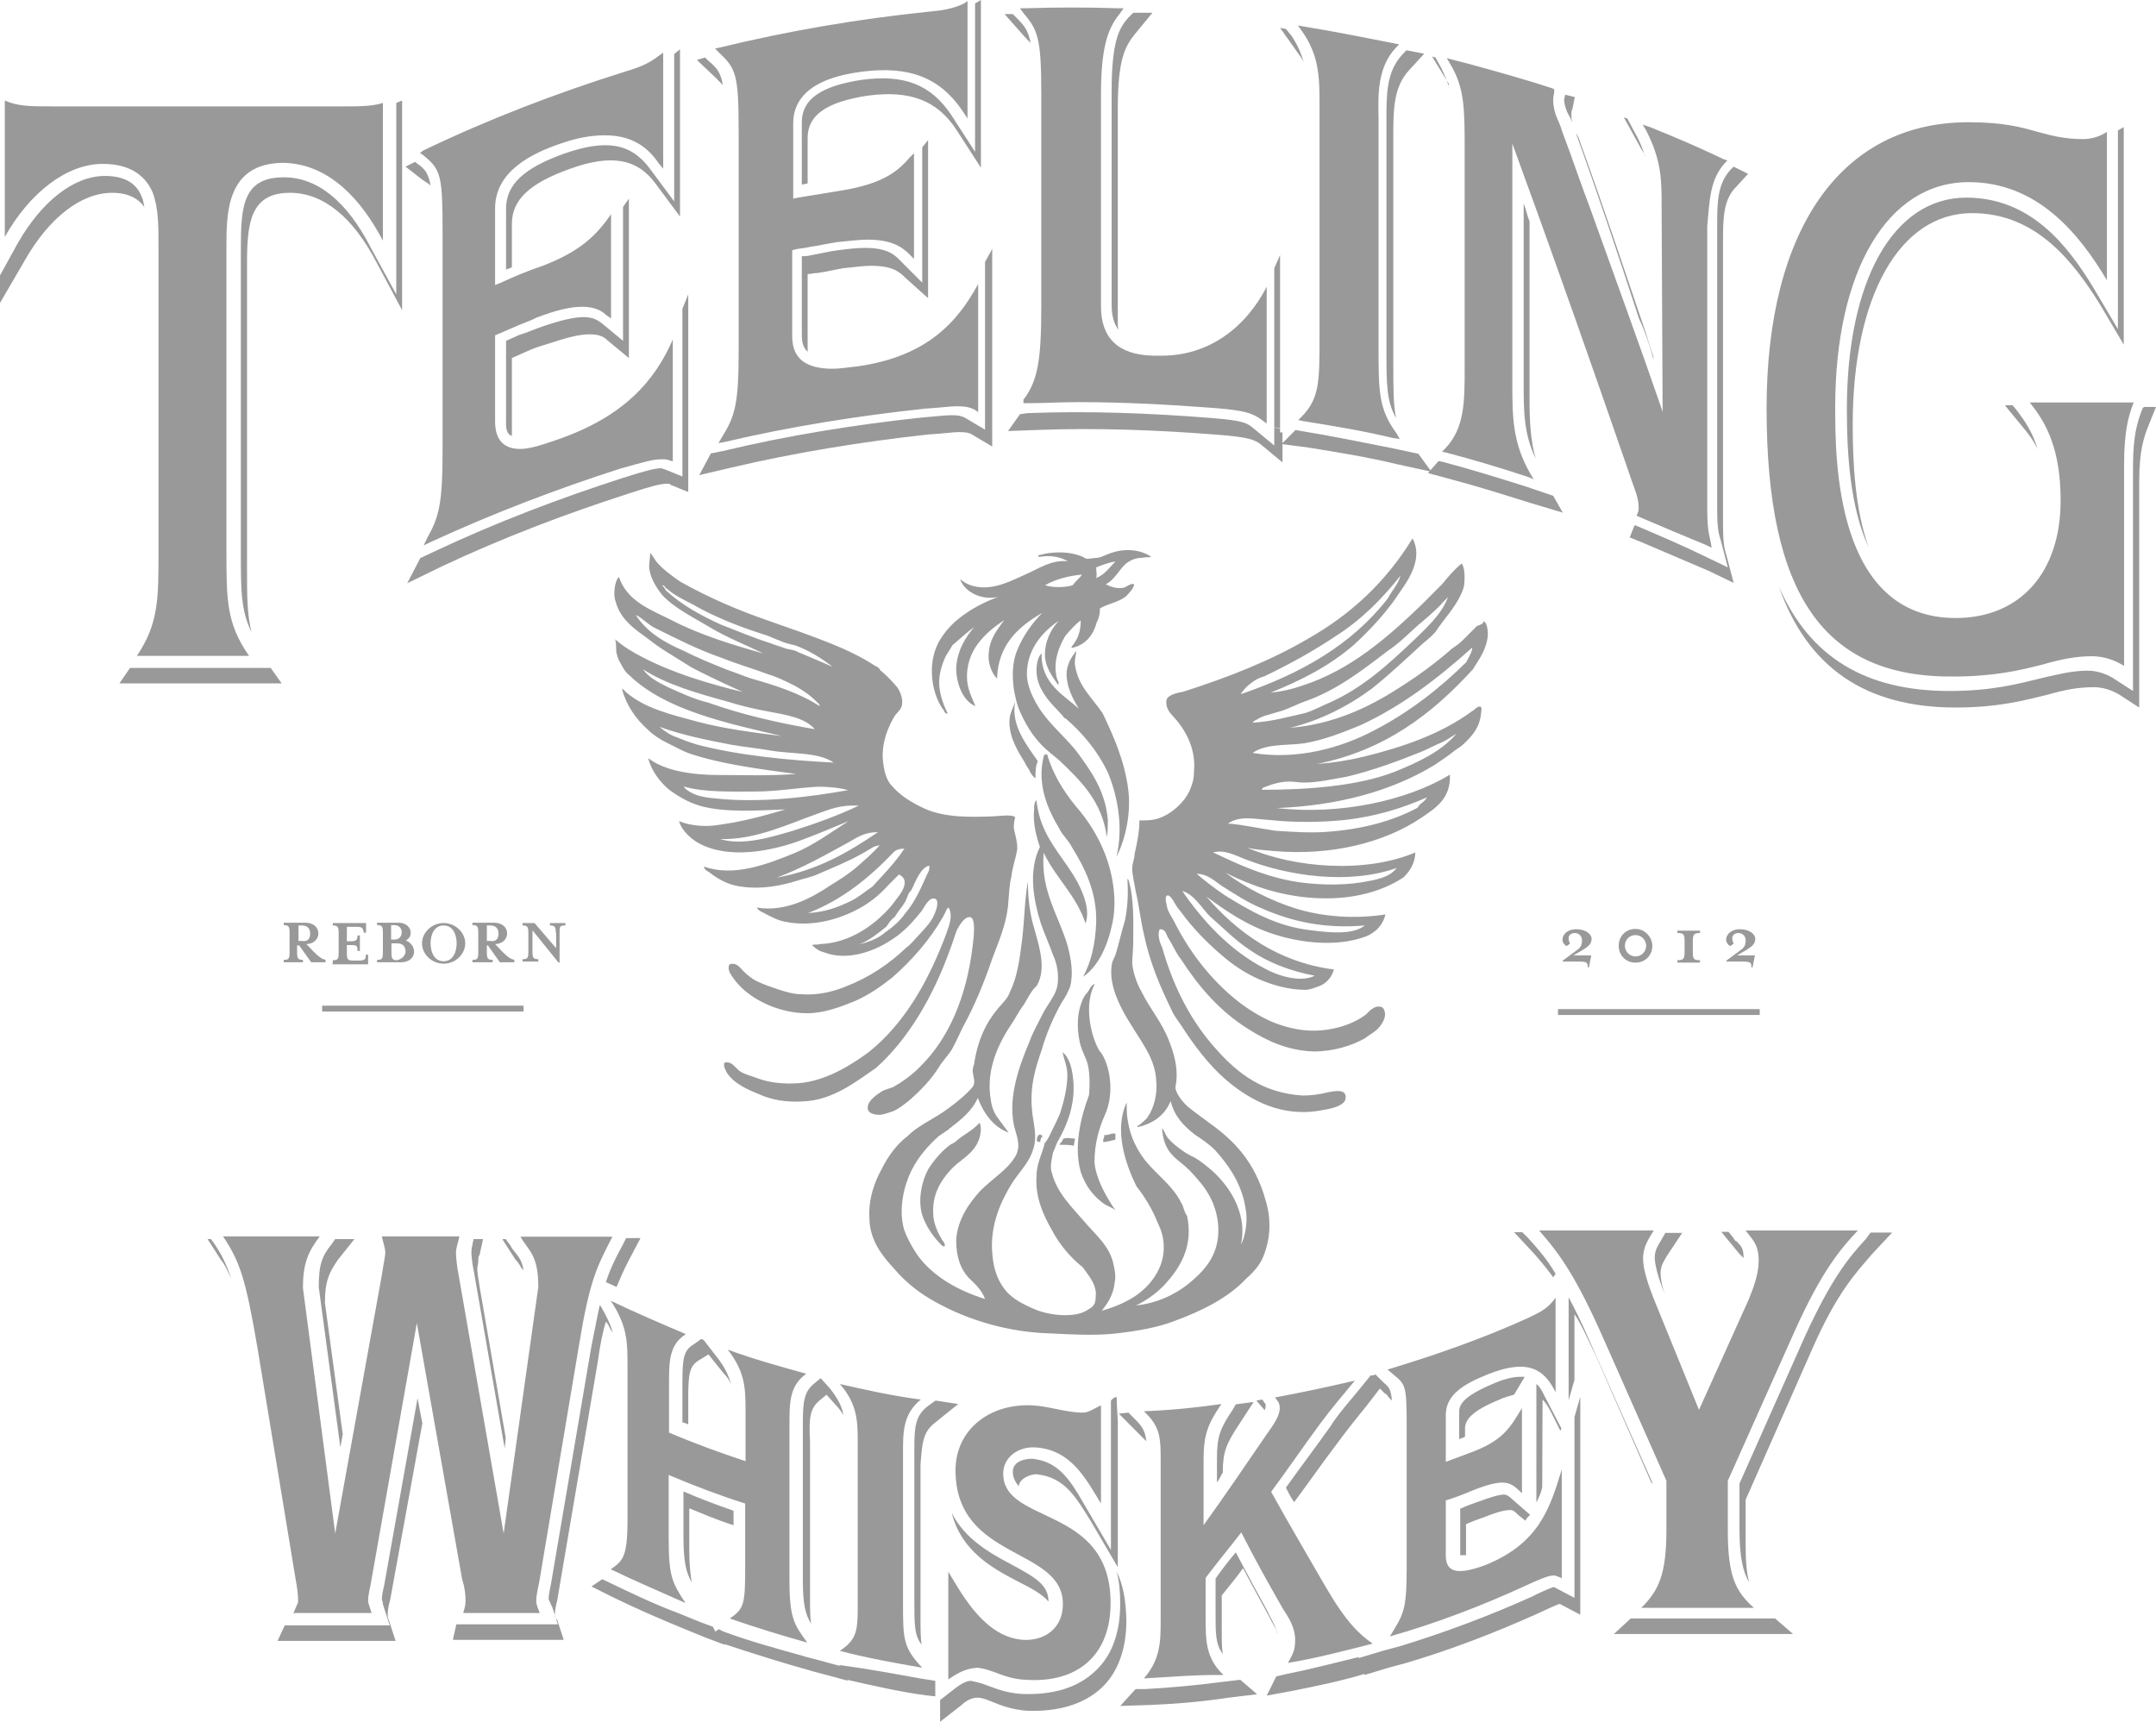 <?xml version="1.0" encoding="UTF-8"?>
<svg xmlns="http://www.w3.org/2000/svg" width="154" height="123" viewBox="0 0 154 123" fill="none">
  <g clip-path="url(#clip0_415_2795)">
    <path d="M105.992 44.394C106.237 44.468 106.335 45.255 106.237 45.673C106.065 46.608 105.551 47.223 105.208 47.813C102.316 50.986 98.909 53.617 94.057 54.577C95.16 54.503 96.263 54.331 97.39 54.06C100.208 53.371 102.928 52.437 105.134 50.813C105.306 50.74 105.477 50.469 105.722 50.469C105.894 50.543 105.796 50.813 105.796 50.887C105.722 51.92 105.208 52.511 104.595 53.101C104.423 53.273 104.178 53.445 103.909 53.617C103.492 53.962 102.977 54.306 102.463 54.65C99.4 56.52 95.552 57.553 91.214 57.725C95.65 58.241 100.502 57.208 103.566 55.339C103.639 57.061 102.536 57.725 101.532 58.413C98.885 60.209 95.062 61.144 91.043 60.799C90.356 60.725 89.768 60.725 89.082 60.553C92.415 62.004 97.513 62.422 101.09 60.898C101.09 61.66 100.674 62.275 100.233 62.693C98.517 63.8 96.312 64.316 93.763 64.144C91.288 63.972 89.254 63.209 87.538 62.349C88.911 63.382 90.7 64.316 92.562 64.906C94.523 65.497 96.728 65.669 98.958 65.325C98.787 66.087 98.199 66.702 97.414 66.948C95.454 67.637 92.979 67.366 91.116 66.776C89.156 66.186 87.538 65.054 86.166 64.046C88.371 66.604 91.288 68.743 95.282 69.26C95.111 69.85 94.694 70.293 94.18 70.465C93.934 70.539 93.591 70.711 93.248 70.711C92.047 70.711 90.871 70.367 89.915 69.948C88.96 69.53 88.053 68.915 87.367 68.325C86.264 67.391 85.235 66.358 84.303 65.079C84.132 64.906 84.058 64.734 83.887 64.488C83.813 64.316 83.544 63.898 83.372 63.972C83.127 64.046 83.372 64.734 83.372 64.833C83.446 65.177 83.715 65.521 83.887 65.866C85.088 68.251 86.778 70.317 88.739 71.769C89.94 72.629 91.214 73.318 92.905 73.564C94.621 73.81 96.483 73.318 97.586 72.457C97.757 72.285 98.174 71.769 98.689 71.941C98.86 72.014 98.934 72.285 98.934 72.457C98.934 72.875 98.591 73.318 98.419 73.49C98.174 73.736 97.831 73.908 97.488 74.179C96.557 74.695 95.282 75.114 93.812 75.114C91.949 75.04 90.479 74.351 89.131 73.49C87.097 72.211 85.627 70.49 84.352 68.522C84.009 68.104 83.764 67.489 83.421 66.972C83.25 66.628 83.25 66.382 82.833 66.382C82.661 66.8 82.833 67.317 83.004 67.661C83.862 70.662 85.137 73.047 86.926 75.015C88.469 76.737 90.258 78.09 93.052 78.262C93.64 78.262 94.253 78.188 94.915 78.016C95.331 77.942 96.189 77.77 96.116 78.434C96.116 78.95 95.184 79.196 94.498 79.295C91.606 79.885 89.303 78.606 87.587 77.155C86.313 76.048 85.284 74.671 84.352 73.22C84.107 72.875 83.838 72.531 83.666 72.113C82.906 70.563 82.122 68.768 81.706 66.727C81.461 65.694 81.363 64.685 81.118 63.652C81.044 63.136 80.872 62.545 80.872 62.029C80.872 61.685 81.044 61.34 81.044 60.996C81.216 60.233 81.387 59.446 81.387 58.61C81.73 58.61 82.147 58.61 82.49 58.536C83.593 58.29 84.695 57.257 85.039 56.323C85.21 55.905 85.284 55.56 85.284 55.118C85.455 53.322 84.524 51.945 83.74 51.109C83.568 50.937 83.225 50.518 83.323 50.002C83.397 49.658 84.083 49.485 84.524 49.412C87.759 48.379 90.749 47.198 93.395 45.649C96.557 43.853 99.007 41.541 100.894 38.467C101.654 39.844 100.649 41.369 100.037 42.23C99.105 43.681 97.905 44.96 96.704 46.067C94.915 47.616 92.881 48.625 90.749 49.485C91.508 49.412 92.293 49.239 93.052 48.969C96.459 47.862 99.105 45.55 101.581 43.164C102.095 42.648 102.512 42.23 103.026 41.713C103.443 41.197 103.884 40.68 104.399 40.262C104.644 40.508 104.644 41.369 104.57 41.886C104.227 43.091 103.296 44.025 102.708 44.886C102.463 45.304 102.022 45.649 101.605 45.993C100.404 47.1 99.302 48.133 98.027 49.166C96.312 50.445 94.278 51.478 92.145 51.994C95.209 51.748 97.757 50.543 99.89 49.166C101.262 48.305 102.536 47.37 103.713 46.337C103.958 46.165 104.227 45.993 104.472 45.747C104.815 45.403 105.159 45.058 105.502 44.714C105.747 44.64 105.918 44.566 105.992 44.394C105.918 44.468 105.918 44.296 105.992 44.394ZM105.159 46.263C102.683 48.477 100.135 50.445 97.145 51.822C95.871 52.338 94.596 52.855 93.15 53.101C91.95 53.273 90.43 53.101 89.474 53.789C92.636 54.306 95.772 53.445 98.174 52.166C100.649 50.887 102.855 49.166 104.742 47.296C104.889 46.952 105.159 46.608 105.159 46.263ZM104.031 52.412C103.958 52.338 104.031 52.338 104.031 52.412C103.615 52.658 103.272 52.929 102.83 53.101C102.414 53.273 101.973 53.519 101.556 53.691C99.841 54.38 97.978 55.069 96.189 55.487C95.16 55.659 94.155 55.905 93.126 55.905C92.783 55.905 92.44 55.831 92.097 55.831C91.508 55.831 90.896 56.003 90.479 56.175C90.308 56.249 90.136 56.249 90.136 56.421C93.297 56.421 96.949 56.175 99.596 55.142C101.237 54.478 102.928 53.716 104.031 52.412ZM103.443 42.599C103.37 42.771 103.1 42.943 102.928 43.189C102.414 43.706 101.826 44.222 101.311 44.64C100.551 45.329 99.865 46.017 99.105 46.509C97.316 47.887 95.429 49.338 93.224 50.1C92.538 50.346 91.95 50.691 91.263 50.863C90.749 51.035 90.234 51.109 89.817 51.379C89.744 51.453 89.572 51.453 89.474 51.625C90.847 51.551 92.023 51.207 93.224 50.937C93.812 50.764 94.425 50.42 95.013 50.174C97.316 49.141 99.105 47.518 100.894 45.821C101.752 44.984 103.026 43.878 103.443 42.599ZM101.924 56.962C100.208 57.725 98.248 58.34 95.969 58.586C94.253 58.758 92.391 58.758 90.773 58.586C89.572 58.512 88.567 58.241 87.71 58.831C88.739 58.905 89.915 59.176 91.116 59.348C92.317 59.422 93.591 59.52 94.792 59.422C97.267 59.25 99.473 58.659 101.262 57.7C101.409 57.38 101.752 57.307 101.924 56.962ZM100.037 41.123C98.664 42.845 97.218 44.296 95.356 45.476C93.812 46.509 92.121 47.444 90.332 48.305C90.087 48.379 89.817 48.477 89.572 48.649C89.327 48.821 88.984 49.067 88.813 49.338C88.739 49.412 88.641 49.51 88.641 49.584C92.905 48.133 96.557 46.067 99.13 42.746C99.448 42.156 99.865 41.738 100.037 41.123ZM97.218 63.037C98.248 62.865 99.252 62.693 99.767 62.004C96.361 63.209 92.097 62.595 89.033 61.414C88.347 61.168 87.489 60.652 86.656 60.898C88.273 61.66 90.062 62.521 92.268 62.939C93.738 63.209 95.699 63.283 97.218 63.037ZM97.488 66.112C94.67 66.358 92.366 65.866 90.16 64.906C89.131 64.488 88.2 63.873 87.269 63.283C86.754 62.939 86.239 62.422 85.48 62.422C86.068 62.939 86.754 63.455 87.514 63.972C89.303 65.079 91.19 66.186 93.64 66.456C95.013 66.628 96.63 66.8 97.488 66.112ZM90.332 69.186C91.263 69.703 92.881 70.219 93.91 69.703C92.121 69.358 90.577 68.768 89.229 67.833C88.2 67.145 87.367 66.284 86.411 65.448C85.823 64.857 85.308 63.898 84.45 63.652C85.896 65.767 87.857 67.907 90.332 69.186ZM90.406 85.763C90.822 87.141 90.749 88.493 90.234 89.772C89.989 90.362 89.548 90.879 89.033 91.322C87.759 92.699 85.872 93.634 84.009 94.322C82.735 94.839 81.191 95.085 79.745 95.257C78.201 95.429 76.584 95.331 75.064 95.257C72.075 95.183 69.183 94.322 66.879 93.043C65.776 92.453 64.747 91.666 63.889 90.658C63.032 89.723 62.1 88.616 62.1 86.968C62.027 85.689 62.443 84.484 62.958 83.55C63.473 82.517 64.061 81.754 64.821 81.164C65.507 80.475 66.438 80.057 67.369 79.442C67.957 79.024 68.57 78.581 69.158 77.991C69.33 77.819 69.575 77.573 69.575 77.401C69.648 77.056 69.403 76.638 69.501 76.294C69.501 76.245 69.526 76.163 69.575 76.048C69.82 74.326 70.433 73.047 71.29 72.039C71.633 71.621 71.977 71.35 72.148 70.834C72.663 69.801 72.834 68.522 73.006 67.145C73.177 65.767 73.177 64.316 73.422 62.964C73.422 64.341 73.594 65.448 73.937 66.554C74.28 67.76 74.697 69.211 74.109 70.317C74.035 70.49 73.864 70.563 73.692 70.834C73.447 71.178 73.275 71.596 73.006 71.941C72.761 72.285 72.589 72.629 72.32 73.047C71.462 74.326 70.359 76.294 70.776 78.606C70.849 79.123 71.021 79.541 71.29 79.885C71.535 80.229 71.805 80.574 72.05 80.918C70.947 80.5 70.261 79.541 69.844 78.434C69.428 79.368 68.644 79.983 67.884 80.574C67.835 80.574 67.81 80.598 67.81 80.647C67.565 80.82 67.296 80.992 67.051 81.164C66.291 81.853 65.605 82.615 65.09 83.648C64.576 84.681 64.159 86.378 64.576 87.829C64.821 88.518 65.164 89.108 65.507 89.625C66.609 91.174 68.398 92.182 70.359 92.797C70.114 92.109 69.599 91.691 69.158 91.248C68.644 90.658 68.3 89.871 68.3 88.592C68.374 87.141 69.232 85.935 70.016 85.075C70.433 84.656 70.874 84.312 71.388 83.869C71.903 83.427 72.32 83.008 72.589 82.492C72.932 81.73 72.589 81.115 72.418 80.352C72.001 78.311 72.834 76.073 73.52 74.449C73.766 73.761 74.109 73.171 74.452 72.482C74.623 72.138 74.795 71.891 74.966 71.621C75.211 71.203 75.481 70.859 75.555 70.244C75.628 69.481 75.481 68.793 75.211 68.202C74.966 67.514 74.623 66.751 74.354 65.989C73.839 64.365 73.422 62.226 74.28 60.504C74.035 59.815 73.766 58.782 73.864 57.848C73.864 57.602 73.864 57.331 74.035 57.159C74.28 59.815 75.996 61.168 77.025 63.136C77.368 63.824 77.883 65.005 77.54 65.964C76.853 63.923 75.407 62.718 74.55 60.922C74.305 63.652 75.653 65.448 76.265 67.587C76.51 68.522 76.682 69.555 76.437 70.49C76.265 70.908 76.094 71.252 75.849 71.596C75.26 72.629 74.746 73.81 74.403 75.015C73.986 76.22 73.545 77.573 73.716 79.295C73.79 80.229 74.133 81.164 73.79 82.123C73.545 82.984 72.859 83.673 72.344 84.435C71.584 85.64 70.629 87.509 70.898 89.748C70.972 90.608 71.241 91.371 71.658 91.961C72.173 92.724 73.03 93.166 74.035 93.584C75.138 94.002 76.927 94.175 77.785 93.511C77.956 93.437 78.128 93.265 78.201 93.093C78.275 92.847 78.275 92.502 78.275 92.33C78.201 91.568 77.687 91.051 77.344 90.535C76.486 89.846 75.726 88.985 75.138 87.878C74.55 86.845 73.937 85.566 74.035 84.041C74.035 83.107 74.452 82.418 74.623 81.656C74.868 81.41 75.04 80.967 75.211 80.623C75.383 80.278 75.555 79.934 75.726 79.516C75.971 78.754 76.241 77.721 76.241 76.786C76.241 76.196 75.996 75.679 75.898 75.163C76.412 75.581 76.584 76.368 76.657 77.13C76.829 78.852 76.241 80.303 75.628 81.41C75.457 81.656 75.383 82 75.211 82.344C75.138 82.763 74.966 83.377 75.138 83.796C75.481 85.173 76.51 86.181 77.344 87.141C78.201 88.174 79.304 89.01 79.549 90.387C79.623 90.731 79.721 91.15 79.623 91.592C79.549 92.453 79.108 93.142 78.691 93.634C79.623 93.388 80.652 92.945 81.412 92.355C82.269 91.666 83.127 90.559 83.127 89.108C83.127 88.419 82.956 87.903 82.71 87.386C82.294 86.353 81.779 85.517 81.166 84.73C80.407 83.181 79.549 80.721 80.48 78.754C80.48 79.27 80.48 79.688 80.554 80.032C80.725 81.238 81.24 82.172 81.828 82.935C82.686 83.968 83.789 84.73 84.377 85.935C84.548 86.181 84.548 86.526 84.793 86.87C85.21 88.838 84.45 90.289 83.519 91.395C82.833 92.256 81.975 92.847 81.142 93.265C82.588 93.093 83.789 92.576 84.891 91.715C85.921 90.854 87.097 89.748 87.024 87.706C86.95 86.157 86.264 85.05 85.578 84.287C85.235 83.869 84.818 83.427 84.377 83.082C83.617 82.492 83.103 81.975 83.004 80.598C83.176 80.77 83.176 80.942 83.348 81.189C83.421 81.361 84.205 82.123 85.063 82.566C85.48 82.738 85.921 83.082 86.337 83.427C87.612 84.46 89.156 86.501 88.641 88.911C88.886 88.493 89.156 87.362 88.984 86.427C88.739 84.632 87.783 83.254 86.778 82.148C86.362 81.73 85.847 81.385 85.333 81.041C84.573 80.451 83.887 79.762 83.617 78.655C83.201 79.688 82.343 80.278 81.24 80.524C81.24 80.451 81.314 80.352 81.412 80.352C81.583 80.18 81.926 79.934 82 79.762C82.416 79.172 82.686 78.139 82.588 77.204C82.514 75.753 81.73 74.72 81.044 73.613C80.456 72.679 79.672 71.473 79.427 70.096C79.353 69.678 79.353 69.235 79.427 68.817C79.5 68.571 79.598 68.399 79.672 68.227C79.917 67.464 80.088 66.604 80.358 65.743C80.529 64.882 80.603 63.947 80.529 62.84C80.529 62.668 80.529 62.84 80.603 62.84C81.019 64.218 80.946 65.841 80.946 67.292C80.946 67.809 80.872 68.399 80.872 68.842C80.946 69.53 81.216 70.293 81.559 70.883C82.147 72.088 83.004 73.023 83.519 74.4C83.862 75.261 84.107 76.196 84.034 77.13C84.034 77.302 83.96 77.548 83.96 77.721C84.034 78.237 84.647 78.926 84.99 79.172C85.504 79.59 85.921 79.86 86.362 80.205C88.2 81.508 89.646 83.033 90.406 85.763ZM82.22 39.77C82.147 39.844 81.877 39.77 81.632 39.844C81.118 39.844 80.774 40.016 80.529 40.188C80.015 40.533 79.672 41.394 78.985 41.738C79.329 41.91 79.745 42.082 80.26 41.984C80.505 41.91 80.774 41.64 81.019 41.738C80.946 42.082 80.676 42.328 80.431 42.599C79.917 43.017 79.157 43.115 78.569 43.46C78.569 43.878 78.495 44.148 78.324 44.493C78.079 45.427 77.466 46.116 76.535 46.288C76.535 46.116 76.706 46.042 76.78 45.87C77.025 45.526 77.196 45.009 77.196 44.32C76.853 44.566 76.437 45.009 76.094 45.427C75.677 46.116 75.162 47.296 75.505 48.502C75.579 48.674 75.677 48.748 75.579 48.92C75.162 48.329 74.55 47.542 74.648 46.534C74.721 45.501 75.236 44.739 75.751 44.222H75.824C74.721 44.911 73.349 46.19 73.349 48.157C73.349 48.748 73.594 49.436 73.864 49.953C74.623 51.502 75.996 52.511 76.927 53.716C77.858 54.995 78.961 56.446 79.132 58.586C79.132 59.004 79.132 59.446 79.059 59.791C78.716 57.233 77.196 55.782 75.653 54.306C75.236 53.962 74.795 53.617 74.452 53.273C73.766 52.584 73.177 51.65 72.736 50.543C72.32 49.338 72.148 47.641 72.663 46.436C73.079 45.403 73.766 44.468 74.452 43.779C72.834 44.714 71.29 45.993 71.217 48.477C70.8 48.059 70.531 47.272 70.629 46.608C70.702 45.575 71.315 44.886 71.731 44.296C70.457 45.157 68.913 46.436 69.085 48.649C69.158 49.338 69.428 49.854 69.673 50.445C68.815 50.1 68.3 48.895 68.3 47.715C68.374 46.436 68.987 45.501 69.575 44.812C69.06 45.157 68.546 45.673 68.031 46.091C67.859 46.436 67.614 46.682 67.443 47.124C67.198 47.715 67.026 48.403 67.1 49.092C67.173 49.781 67.443 50.469 67.688 50.961C67.614 51.035 67.443 50.887 67.443 50.789C66.757 49.928 66.34 48.305 66.683 46.854C66.928 45.747 67.712 44.812 68.472 44.197C69.33 43.509 70.335 42.992 71.29 42.648C70.09 42.894 68.913 42.304 68.57 41.369C68.987 41.713 69.501 41.959 70.285 41.959C71.388 41.959 72.32 41.443 73.275 41.025C74.231 40.607 75.064 39.992 76.265 40.09C75.849 39.844 75.236 39.672 74.55 39.746C74.378 39.746 74.305 39.819 74.133 39.746C74.207 39.574 74.378 39.672 74.55 39.574C75.407 39.401 76.412 39.401 77.27 39.746C77.442 39.819 77.515 39.918 77.687 39.918C77.858 39.918 78.201 39.844 78.446 39.844C78.789 39.77 79.034 39.598 79.377 39.5C80.358 39.156 81.461 39.254 82.22 39.77ZM79.672 40.115C79.672 40.049 79.672 40.049 79.672 40.115C79.157 40.188 78.74 40.361 78.299 40.533C78.299 40.877 78.373 41.049 78.299 41.295C78.912 41.049 79.255 40.533 79.672 40.115ZM77.294 41.049C77.294 41.099 77.294 41.099 77.294 41.049C76.363 41.123 75.334 41.394 74.648 41.812C75.236 41.984 76.02 41.984 76.608 41.812C76.78 41.566 77.123 41.295 77.294 41.049ZM80.603 56.52C80.774 58.069 80.431 59.864 79.745 61.217C80.26 59.078 79.819 56.864 79.157 55.241C78.397 53.617 77.294 52.338 76.094 51.305H76.02C76.02 51.232 75.677 50.887 75.432 50.617C74.844 50.026 74.158 49.166 74.06 48.231C73.986 47.813 74.06 46.952 74.403 46.682C74.329 48.821 76.02 49.682 77.049 50.617C76.706 50.026 76.118 49.067 76.192 47.961C76.265 47.37 76.535 46.928 76.878 46.509C76.878 46.755 76.706 47.198 76.804 47.616C77.049 49.067 78.079 49.928 78.765 50.961C79.5 52.511 80.358 54.38 80.603 56.52ZM79.672 86.452C79.598 86.378 79.083 86.108 78.912 86.034C78.152 85.517 77.54 84.755 77.196 83.722C76.682 81.926 77.196 79.787 77.785 78.237C77.858 77.475 77.858 76.442 77.613 75.753C77.442 75.335 77.196 74.892 77.098 74.302C76.927 73.441 76.927 72.433 77.27 71.572C77.344 71.326 77.515 71.055 77.687 70.883C77.858 70.637 77.932 70.367 78.201 70.293C77.442 71.67 77.858 73.81 78.446 74.917C78.52 75.089 78.618 75.163 78.691 75.261C79.377 76.368 79.549 78.262 78.936 79.614C78.52 80.549 78.177 81.656 78.177 83.033C78.299 84.583 79.672 86.452 79.672 86.452ZM79.672 80.992V81.41C79.427 81.484 78.985 81.582 78.814 81.582C78.74 81.41 78.887 81.336 78.887 81.066C79.083 81.164 79.427 80.893 79.672 80.992ZM78.985 61.144C79.5 62.521 79.843 64.488 79.402 66.186C79.059 67.735 78.373 69.088 77.368 69.776C77.956 68.67 78.226 67.464 78.299 65.939C78.373 63.726 77.442 61.931 76.584 60.553C76.339 60.037 75.898 59.692 75.653 59.176C74.893 57.897 74.035 56.102 74.55 54.035C74.55 53.863 74.623 54.035 74.623 53.962V53.888H74.795C75.211 55.339 75.996 56.544 76.829 57.577C77.711 58.586 78.471 59.766 78.985 61.144ZM76.78 81.336C76.78 81.582 76.706 81.582 76.706 81.853C76.461 81.779 76.02 81.779 75.677 81.779C75.751 81.607 75.922 81.533 75.922 81.361C76.265 81.238 76.437 81.336 76.78 81.336ZM74.476 81.164C74.403 81.238 74.305 81.336 74.305 81.582C74.231 81.582 74.133 81.582 74.06 81.508C74.06 81.164 74.207 80.893 74.476 81.164ZM74.133 54.38C73.962 54.724 73.962 55.142 73.962 55.585C73.79 55.511 73.618 55.241 73.545 55.069C73.471 54.896 73.3 54.724 73.202 54.478C72.785 53.789 72.099 52.757 72.099 51.576C72.099 50.986 72.344 50.641 72.516 50.125C72.173 51.822 73.373 53.273 74.133 54.38ZM72.418 59.176C72.491 59.594 72.663 60.037 72.663 60.627C72.589 61.217 72.32 61.906 72.246 62.595C72.075 63.283 72.075 63.972 72.001 64.734C71.829 66.186 71.315 67.292 70.898 68.424C70.31 70.145 69.624 71.842 68.766 73.392C68.521 73.908 68.251 74.499 68.006 74.941C67.761 75.359 67.32 75.802 67.075 76.22C66.487 77.155 65.801 77.844 65.041 78.532C64.624 78.876 64.183 79.221 63.767 79.393C63.522 79.467 63.081 79.639 62.836 79.639C62.492 79.639 61.978 79.565 61.978 79.123C61.978 78.606 62.664 78.188 62.909 78.016C63.154 77.844 63.497 77.77 63.767 77.671C64.526 77.253 65.213 76.737 65.801 76.122C67.761 74.154 69.036 71.252 69.477 67.563C69.55 66.972 69.722 65.595 69.305 65.521C68.889 65.448 68.546 66.112 68.374 66.382C68.203 66.8 68.031 67.415 67.859 67.833C66.659 71.178 64.87 74.253 62.566 76.294C61.194 77.229 59.503 78.606 57.37 78.68C56.268 78.754 55.165 78.606 54.209 78.163C53.351 77.819 52.42 77.401 51.906 76.614C51.832 76.442 51.66 76.196 51.734 75.925C52.249 75.753 52.494 76.269 52.837 76.515C53.18 76.761 53.694 76.86 54.111 77.032C55.042 77.376 56.072 77.45 57.101 77.376C58.964 77.204 60.679 76.171 62.051 75.163C64.6 73.121 66.316 70.121 67.59 66.702C67.761 66.186 68.104 65.423 67.761 64.833C67.59 64.906 67.516 65.251 67.345 65.521C66.413 67.145 65.139 68.596 63.767 69.801C62.909 70.49 62.051 71.08 61.047 71.523C60.017 71.941 58.841 72.383 57.64 72.383C55.606 72.383 53.376 71.35 52.347 69.826C52.175 69.58 51.93 69.235 52.102 68.891C52.616 68.719 52.861 69.137 53.131 69.407C53.376 69.653 53.719 69.924 54.062 70.096C54.577 70.342 55.091 70.514 55.606 70.686C56.121 70.859 56.709 71.031 57.322 71.031C58.351 71.105 59.454 70.859 60.311 70.514C62.1 69.826 63.473 68.891 64.747 67.686C65.09 67.44 65.335 67.096 65.678 66.751C66.193 66.161 66.609 65.817 66.879 64.956C66.953 64.71 67.051 64.193 66.708 64.193C66.365 64.12 66.021 64.784 65.85 65.054C65.164 65.915 64.478 66.677 63.473 67.268C62.272 68.03 60.409 68.645 58.865 68.03C58.522 67.956 58.277 67.784 58.008 67.514C58.179 67.44 58.351 67.514 58.596 67.44C60.63 67.366 62.345 66.161 63.448 64.956C63.693 64.71 63.865 64.439 64.134 64.095C64.478 63.677 64.992 62.816 64.208 62.472C63.963 62.718 63.693 62.988 63.448 63.234C62.762 63.996 62.002 64.611 60.973 65.103C59.772 65.694 57.983 66.21 56.194 65.866C55.606 65.792 54.993 65.448 54.479 65.177C54.307 65.103 54.136 65.005 54.062 64.833C56.096 65.177 57.983 64.144 59.258 63.283C59.944 62.865 60.63 62.422 61.12 62.004C61.708 61.488 62.321 60.971 62.836 60.381C62.762 60.381 62.59 60.455 62.492 60.455C62.149 60.627 61.806 60.873 61.463 61.045C60.532 61.562 59.503 61.98 58.473 62.422C57.959 62.668 57.37 62.767 56.856 62.939C55.753 63.283 54.381 63.529 53.106 63.357C52.249 63.283 51.489 62.939 50.803 62.422C50.631 62.25 50.288 62.176 50.288 61.906C52.42 62.668 54.797 61.734 56.684 60.971C58.13 60.381 59.405 59.422 60.605 58.659C59.576 59.078 58.571 59.52 57.444 59.938C55.238 60.799 51.906 61.488 49.7 60.111C49.185 59.766 48.671 59.25 48.499 58.659C49.087 58.905 49.773 59.004 50.46 59.004C51.146 59.004 51.832 58.831 52.42 58.758C53.694 58.512 54.969 58.167 56.096 57.823C54.136 57.897 51.832 58.069 50.043 57.577C49.185 57.331 48.426 56.889 47.739 56.372C47.151 55.855 46.539 55.093 46.294 54.158C47.494 55.093 49.528 55.364 51.317 55.364C53.106 55.364 54.993 55.437 56.856 55.29C54.307 54.946 51.562 54.601 49.283 53.839C48.769 53.667 48.181 53.322 47.666 53.076C47.151 52.83 46.637 52.486 46.294 52.142C45.436 51.379 44.75 50.42 44.431 49.239C44.431 49.166 44.602 49.313 44.676 49.412C46.048 50.617 47.911 51.035 49.798 51.551C51.758 52.068 53.719 52.314 55.851 52.584C51.856 51.65 47.494 50.715 44.946 48.231C44.602 47.985 44.431 47.542 44.186 47.124C44.112 46.878 44.014 46.706 44.014 46.436C44.014 46.19 44.014 45.919 43.941 45.673C44.529 46.19 45.215 46.608 45.901 46.952C48.033 48.059 50.509 48.821 53.057 49.436C52.126 49.018 51.023 48.502 49.994 47.985C49.651 47.813 49.308 47.641 49.063 47.469C48.132 46.878 47.2 46.362 46.343 45.673C45.411 44.984 44.309 44.296 43.965 42.943C43.794 42.525 43.892 41.492 44.21 41.221C44.799 42.943 46.416 43.533 47.96 44.296C49.92 45.329 52.396 46.091 54.528 46.682C53.327 46.091 51.979 45.575 50.705 44.812C49.43 44.05 48.156 43.435 47.298 42.5C46.882 41.984 46.441 41.295 46.367 40.533C46.367 40.115 46.441 39.844 46.441 39.5C46.612 39.672 46.686 39.844 46.857 40.09C47.274 40.607 47.96 41.123 48.573 41.541C50.533 42.648 52.665 43.583 54.969 44.37C56.415 44.886 57.959 45.403 59.405 45.993C60.434 46.411 61.537 46.928 62.468 47.542C62.639 47.616 62.811 47.715 62.885 47.887C63.301 48.231 63.644 48.575 64.085 49.092C64.33 49.436 64.502 49.953 64.428 50.371C64.355 50.715 64.085 50.887 63.914 51.133C63.497 51.822 62.983 52.929 63.056 54.208C63.13 55.069 63.301 55.757 63.742 56.175C64.33 56.864 65.188 57.38 66.119 57.798C67.492 58.389 69.183 58.389 70.972 58.315C71.217 58.315 72.344 58.143 72.516 58.389C72.418 58.659 72.418 59.004 72.418 59.176ZM66.119 62.693C66.193 62.447 66.463 62.176 66.365 61.832C65.776 62.004 65.433 62.865 65.164 63.455C65.09 63.628 64.992 63.701 64.919 63.8C64.845 63.972 64.747 64.218 64.674 64.39C64.428 64.808 64.159 65.079 63.914 65.497C63.669 65.669 63.497 65.915 63.326 66.186C62.811 66.604 62.051 67.218 61.365 67.464C62.051 67.292 62.737 67.046 63.228 66.604C63.742 66.259 64.33 65.743 64.674 65.226C65.262 64.562 65.703 63.628 66.119 62.693ZM64.6 60.627C64.257 60.627 64.012 60.701 63.84 60.873C62.125 62.668 60.164 64.292 57.714 65.226C58.988 65.153 59.846 64.808 60.777 64.365C61.292 64.12 61.806 63.677 62.321 63.332C63.056 62.521 63.914 61.66 64.6 60.627ZM62.713 59.446C61.782 59.446 61.267 59.791 60.679 60.135C58.964 61.07 57.346 62.004 55.483 62.693C58.375 62.176 60.581 60.898 62.713 59.446ZM61.341 57.553C60.066 57.479 59.306 57.798 58.351 58.143C56.219 58.905 53.915 60.012 51.44 59.938C53.057 60.455 55.189 59.766 56.635 59.348C58.277 58.831 59.895 58.241 61.341 57.553ZM59.478 47.641C59.527 47.641 59.527 47.641 59.478 47.641C58.718 47.05 57.763 46.436 56.758 46.091C56.415 46.017 55.998 45.919 55.655 45.747C55.41 45.673 55.067 45.501 54.797 45.403C52.935 44.812 51.121 44.124 49.504 43.189C48.818 42.845 48.132 42.5 47.543 41.984C47.47 41.91 47.47 41.812 47.298 41.812C47.372 41.886 47.47 41.984 47.543 42.156C48.646 43.189 50.019 43.952 51.538 44.64C52.641 45.058 53.842 45.575 54.944 45.919C55.361 46.091 55.704 46.165 56.145 46.337C56.39 46.411 56.733 46.411 57.003 46.583C57.861 46.952 58.718 47.296 59.478 47.641ZM60.581 56.446C59.993 56.274 59.135 56.2 58.449 56.2C57.003 56.274 55.459 56.544 54.013 56.544C52.298 56.544 50.337 56.618 48.891 56.2C48.818 56.2 48.891 56.274 48.891 56.274C49.406 56.79 50.166 56.962 51.097 57.036C54.185 57.38 57.689 56.962 60.581 56.446ZM58.547 50.445C58.547 50.272 58.375 50.199 58.302 50.1C57.885 49.682 57.273 49.239 56.586 48.895C56.072 48.649 55.557 48.379 54.969 48.206C53.866 47.788 52.665 47.444 51.562 47.001C49.847 46.411 48.328 45.624 46.784 44.861C46.269 44.616 45.926 44.173 45.411 43.927C46.171 45.132 47.445 45.895 48.818 46.485C49.847 47.001 50.852 47.419 51.979 47.862C52.494 48.034 53.082 48.28 53.596 48.452C55.483 48.993 57.101 49.51 58.547 50.445ZM59.552 54.478C58.449 53.716 56.66 53.888 55.042 53.617C54.111 53.445 53.18 53.371 52.224 53.199C50.435 52.855 48.72 52.511 47.102 51.92C47.519 52.265 47.862 52.511 48.377 52.683C48.793 52.855 49.234 53.027 49.822 53.199C52.739 53.962 56.243 54.306 59.552 54.478ZM58.204 52.093C57.444 51.232 56.072 51.059 54.797 50.813C53.866 50.641 52.837 50.395 51.979 50.125C49.847 49.535 47.641 48.92 45.926 47.813C46.343 48.403 47.029 48.748 47.715 49.092C48.646 49.51 49.577 49.953 50.607 50.199C53.008 51.059 55.63 51.65 58.204 52.093ZM69.967 80.205C70.138 80.549 70.04 81.139 69.893 81.484C69.477 82.517 68.521 82.861 67.859 83.623C67.173 84.386 66.585 85.345 66.659 86.698C66.659 87.386 67.002 88.075 67.247 88.493C67.32 88.665 67.492 88.739 67.492 89.01C67.32 89.084 67.247 88.936 67.149 88.838C66.634 88.321 66.119 87.559 65.874 86.796C65.531 85.689 65.874 84.312 66.291 83.55C66.708 82.861 67.32 82.172 67.908 81.754C68.08 81.68 68.251 81.582 68.423 81.41C68.938 80.992 69.526 80.721 69.967 80.205Z" fill="#999999"></path>
    <path d="M37.495 72.261H23.011V71.843H37.397V72.261H37.495ZM125.694 72.088H111.284V72.507H125.694V72.088ZM22.399 67.981C22.815 68.399 22.987 68.498 23.256 68.571V68.743H22.227L21.369 67.538H21.222V68.055C21.222 68.473 21.296 68.571 21.639 68.571V68.743H20.267V68.571C20.61 68.571 20.683 68.498 20.683 68.055V66.604C20.683 66.186 20.61 66.087 20.267 66.087V65.915H21.811C22.399 65.915 22.742 66.259 22.742 66.677C22.742 67.096 22.399 67.44 21.884 67.44L22.399 67.981ZM22.154 66.702C22.154 66.358 21.982 66.112 21.566 66.112H21.32V67.219H21.566C21.982 67.292 22.154 67.046 22.154 66.702ZM23.771 68.596C24.114 68.596 24.188 68.522 24.188 68.079V66.628C24.188 66.21 24.114 66.112 23.771 66.112V65.94H26.148V66.628H25.977V66.555C25.903 66.309 25.903 66.21 25.462 66.21H24.776V67.243H25.021C25.438 67.243 25.535 67.169 25.535 66.825H25.707V67.932H25.535C25.535 67.514 25.462 67.514 25.021 67.514H24.776V68.104C24.776 68.522 24.849 68.621 25.192 68.621H25.609C26.026 68.621 26.124 68.547 26.124 68.276V68.202H26.295V68.891H23.747C23.771 68.842 23.771 68.596 23.771 68.596ZM29.579 67.981C29.579 68.399 29.236 68.743 28.648 68.743H26.932V68.571C27.276 68.571 27.349 68.498 27.349 68.055V66.604C27.349 66.186 27.276 66.087 26.932 66.087V65.915H28.476C28.991 65.915 29.334 66.259 29.334 66.604C29.334 66.85 29.261 67.022 28.991 67.194C29.31 67.292 29.579 67.637 29.579 67.981ZM27.937 67.12H28.182C28.525 67.12 28.697 66.874 28.697 66.604C28.697 66.358 28.525 66.087 28.182 66.087H27.937V67.12ZM28.966 67.981C28.966 67.637 28.795 67.391 28.378 67.391H27.962V68.079C27.962 68.498 28.035 68.596 28.378 68.596C28.721 68.498 28.966 68.252 28.966 67.981ZM31.687 68.842C30.829 68.842 30.143 68.153 30.143 67.391C30.143 66.628 30.829 65.94 31.687 65.94C32.544 65.94 33.231 66.628 33.231 67.391C33.231 68.153 32.544 68.842 31.687 68.842ZM31.687 66.112C31 66.112 30.756 66.8 30.756 67.391C30.756 67.981 31 68.67 31.687 68.67C32.373 68.67 32.618 67.981 32.618 67.391C32.618 66.8 32.373 66.112 31.687 66.112ZM35.877 67.981C36.294 68.399 36.465 68.498 36.735 68.571V68.743H35.706L34.848 67.538H34.775V68.055C34.775 68.473 34.848 68.571 35.191 68.571V68.743H33.745V68.571C34.088 68.571 34.162 68.498 34.162 68.055V66.604C34.162 66.186 34.088 66.087 33.745 66.087V65.915H35.289C35.877 65.915 36.221 66.259 36.221 66.677C36.221 67.096 35.877 67.44 35.363 67.44L35.877 67.981ZM35.608 66.702C35.608 66.358 35.436 66.112 35.02 66.112H34.775V67.219H35.02C35.436 67.292 35.608 67.046 35.608 66.702ZM39.7 66.628C39.7 66.21 39.627 66.112 39.284 66.112V65.94H40.387V66.112C39.97 66.112 39.97 66.186 39.97 66.628V68.768H39.897L38.034 66.456V68.006C38.034 68.424 38.108 68.522 38.451 68.522V68.694H37.323V68.522C37.666 68.522 37.74 68.448 37.74 68.006V66.628C37.74 66.21 37.666 66.112 37.323 66.112V65.94H38.181L39.725 67.735V66.628H39.7ZM112.387 68.252H113.662L113.49 69.112H113.416C113.416 68.768 113.343 68.694 112.828 68.694H111.628V68.621L112.657 67.858C112.902 67.686 113 67.514 113 67.169C113 66.923 112.828 66.653 112.485 66.653C112.142 66.653 111.897 66.899 112.142 67.415L111.897 67.588C111.309 67.243 111.652 66.382 112.583 66.382C113.269 66.382 113.686 66.727 113.686 67.071C113.686 67.489 113.343 67.661 113.098 67.834L112.387 68.252ZM118.024 67.563C118.024 68.252 117.509 68.768 116.823 68.768C116.137 68.768 115.622 68.252 115.622 67.563C115.622 66.874 116.137 66.358 116.823 66.358C117.509 66.358 118.024 66.973 118.024 67.563ZM116.063 67.563C116.063 67.981 116.406 68.325 116.823 68.325C117.24 68.325 117.583 67.981 117.583 67.563C117.583 67.145 117.24 66.8 116.823 66.8C116.406 66.8 116.063 67.12 116.063 67.563ZM119.813 68.768V68.596C120.229 68.596 120.327 68.522 120.327 68.006V67.243C120.327 66.727 120.254 66.653 119.813 66.653V66.481H121.43V66.653C121.014 66.653 120.916 66.727 120.916 67.243V68.006C120.916 68.522 120.989 68.596 121.43 68.596V68.768H119.813ZM124.077 68.252H125.351L125.18 69.112H125.106C125.106 68.768 125.033 68.694 124.518 68.694H123.317V68.621L124.346 67.858C124.592 67.686 124.69 67.514 124.69 67.169C124.69 66.923 124.518 66.653 124.175 66.653C123.832 66.653 123.587 66.899 123.832 67.415L123.587 67.588C122.999 67.243 123.342 66.382 124.273 66.382C124.959 66.382 125.376 66.727 125.376 67.071C125.376 67.489 125.033 67.661 124.788 67.834L124.077 68.252Z" fill="#999999"></path>
    <path d="M65.702 119.901L66.805 120.073V121.18L66.119 121.106C64.257 120.86 62.37 120.418 60.507 119.999L60.581 120.073L59.037 119.655L58.105 119.409L57.86 119.335C55.998 118.819 54.111 118.229 52.248 117.614L51.734 117.442L51.807 117.515L50.435 116.999L48.989 116.409C47.126 115.646 45.313 114.859 43.622 114.023L42.249 113.334L43.009 112.818L43.181 112.891C44.97 113.752 46.759 114.613 48.548 115.277L49.994 115.867L50.925 116.212L51.096 116.556L51.342 116.384L51.685 116.556C53.547 117.245 55.434 117.761 57.297 118.278L57.542 118.352L58.473 118.597L60.017 119.016L59.943 118.942C61.953 119.212 63.815 119.557 65.702 119.901ZM36.564 31.137V25.579L37.495 25.161C38.01 24.915 38.525 24.743 39.113 24.57C40.387 24.152 41.318 23.882 42.102 23.882C42.789 23.882 43.132 24.054 43.377 24.3L44.921 25.579V14.191L44.504 14.782V24.349L42.96 23.07C42.715 22.898 42.372 22.652 41.686 22.652C41 22.652 39.97 22.898 38.696 23.341C38.181 23.513 37.667 23.759 37.079 23.931L36.147 24.349V30.006C36.123 30.695 36.221 31.039 36.564 31.137ZM36.564 15.987C36.564 14.265 37.838 13.085 40.73 12.052C43.622 11.019 45.509 11.289 46.857 13.158L48.572 15.47V3.517L48.156 3.861V14.388L46.44 12.076C45.068 10.207 43.279 9.936 40.313 10.969C37.422 12.002 36.147 13.183 36.147 14.905V19.258C36.319 19.184 36.392 19.184 36.564 19.086V15.987ZM132.336 30.35C132.336 21.201 135.669 15.224 140.864 15.224C145.472 15.224 148.118 18.741 149.981 21.718L151.696 24.62V9.076L151.28 9.322V23.513L149.564 20.611C147.702 17.536 145.055 14.118 140.448 14.118C135.252 14.118 131.919 20.02 131.919 29.244C131.919 32.49 132.165 36.253 133.463 39.082C132.508 36.352 132.336 33.105 132.336 30.35ZM17.645 40.533V18.815C17.645 15.913 17.89 13.773 20.708 13.773C23.085 13.773 25.217 15.495 26.933 18.815L28.722 22.16V7.182L28.305 7.354V21.029L26.492 17.709C24.776 14.364 22.669 12.666 20.267 12.666C17.375 12.666 17.204 14.708 17.204 17.709V39.426C17.204 42.156 17.204 43.607 17.963 45.157C17.645 43.878 17.645 42.599 17.645 40.533ZM10.317 14.806C10.244 14.56 10.244 14.29 10.146 14.118C9.901 13.429 9.288 12.568 7.499 12.568C5.293 12.568 2.99 14.364 1.274 17.364L0 19.676V21.644L1.789 18.569C3.504 15.569 5.784 13.773 8.014 13.773C9.288 13.773 9.974 14.29 10.317 14.806ZM48.744 101.602C48.915 101.676 49.087 101.676 49.16 101.774V99.905C49.16 98.184 49.234 97.593 49.92 97.175L50.606 96.757L51.709 98.134C51.954 98.38 52.126 98.651 52.224 98.897C52.052 98.306 51.807 97.692 51.194 96.929L50.263 95.724L50.092 95.65L49.504 96.068C48.817 96.487 48.744 97.101 48.744 98.798C48.744 98.774 48.744 101.602 48.744 101.602ZM25.315 88.518H23.943L23.698 88.862C23.012 89.723 22.767 90.313 22.767 91.936L24.311 103.398L24.482 102.463L23.208 93.068C23.208 91.445 23.551 90.854 24.139 89.993L25.315 88.518ZM58.62 99.979L59.037 99.635L59.723 100.397C59.968 100.643 60.139 100.914 60.237 101.086C60.164 100.495 59.821 99.881 59.306 99.217L58.62 98.454L58.203 98.798C57.444 99.389 57.346 100.077 57.346 101.701V112.818C57.346 114.613 57.517 115.302 57.934 115.99C57.86 115.572 57.86 114.884 57.86 114.023V102.98C57.762 101.258 57.86 100.569 58.62 99.979ZM49.945 33.941L52.15 33.425C56.831 32.318 61.61 31.555 66.291 31.039C67.491 30.965 68.08 30.867 68.496 30.867C69.084 30.867 69.256 30.941 69.427 31.039L70.873 31.9V17.782L70.359 18.717V30.695L68.913 29.834C68.741 29.76 68.57 29.662 67.981 29.662C67.565 29.662 66.952 29.735 65.776 29.834C60.997 30.35 56.243 31.113 51.636 32.22L50.778 32.392L49.945 33.941ZM73.618 3.074C73.447 2.214 73.201 1.869 72.687 1.353L72.344 1.008H71.756L73.128 2.558C73.275 2.73 73.447 2.902 73.618 3.074ZM57.689 9.838C57.689 8.215 59.061 7.28 61.953 6.837C65.016 6.419 66.977 7.182 68.349 9.322L70.065 11.978V0L69.648 0.246V10.846L67.933 8.19C66.487 6.05 64.6 5.288 61.536 5.706C58.62 6.149 57.272 7.108 57.272 8.731V13.183C57.444 13.183 57.517 13.109 57.689 13.109V9.838ZM19.336 47.715H9.288L8.528 48.821H20.12L19.336 47.715ZM52.395 108.956V107.923C51.194 107.505 50.018 107.062 48.817 106.546V109.62C48.817 111.588 48.989 112.277 49.406 113.039C49.332 112.522 49.234 111.834 49.234 110.825V107.751C50.263 108.169 51.292 108.612 52.395 108.956ZM51.636 6.075C51.464 5.14 51.219 4.87 50.533 4.28L50.361 4.107L49.773 4.28L51.047 5.485C51.292 5.731 51.464 5.903 51.636 6.075ZM57.689 25.136V19.578C57.934 19.578 58.105 19.504 58.375 19.504C58.963 19.43 59.649 19.258 60.237 19.16C60.997 19.086 61.683 18.987 62.198 18.987C63.742 18.987 64.232 19.405 64.673 19.848L66.291 21.299V10.01L65.874 10.527V20.193L64.257 18.569C63.84 18.151 63.325 17.709 61.781 17.709C61.193 17.709 60.581 17.782 59.821 17.881C59.233 17.954 58.547 18.127 57.958 18.225C57.713 18.299 57.542 18.299 57.272 18.299V23.857C57.272 24.448 57.346 24.792 57.689 25.136ZM79.769 112.277C79.941 112.965 80.014 113.654 80.014 114.588C80.014 116.63 79.426 118.278 78.225 119.385C76.951 120.59 75.162 121.106 72.932 121.008C71.903 120.934 71.216 120.663 70.555 120.418C70.138 120.245 69.795 120.172 69.354 120.073C68.937 120.073 68.496 120.418 68.251 120.59L67.148 121.451V123L68.692 121.795C68.937 121.549 69.378 121.278 69.795 121.278C70.212 121.278 70.555 121.451 70.996 121.623C71.584 121.869 72.368 122.139 73.373 122.213C75.505 122.287 77.368 121.795 78.666 120.59C79.867 119.483 80.455 117.761 80.455 115.794C80.431 114.244 80.186 113.137 79.769 112.277ZM116.48 115.621L115.279 116.728H128.072L126.798 115.621H116.48ZM87.342 120.147C85.479 120.393 83.592 120.565 81.803 120.663H81.117L80.014 121.869L82.22 121.795C84.082 121.721 85.969 121.549 87.758 121.278L89.793 121.032L88.592 119.999L87.342 120.147ZM114.005 96.88L118 106.029V105.857L113.49 95.675C112.976 94.47 112.461 93.461 112.045 92.674V100.028L112.461 98.577V114.146L111.015 113.383H110.942C110.697 113.457 109.912 113.801 109.398 114.072C106.334 115.449 103.173 116.63 100.036 117.589L98.762 117.933L97.046 118.45V118.376C95.331 118.794 93.64 119.237 91.925 119.581L91.165 119.753L90.479 121.131L92.341 120.786C94.057 120.442 95.748 120.098 97.463 119.581V119.655L99.178 119.139L100.453 118.794C103.614 117.86 106.751 116.654 109.814 115.277C110.329 115.031 111.089 114.687 111.358 114.588H111.432L112.878 115.351V99.782L112.461 101.233V93.879C113 94.666 113.417 95.7 114.005 96.88ZM15.072 88.518H14.826L15.758 89.969C16.101 90.387 16.272 90.83 16.517 91.346C16.174 90.313 15.831 89.624 15.317 88.862L15.072 88.518ZM153.044 29.17C152.701 30.031 152.358 31.039 152.358 33.277V49.362L150.912 48.428C150.324 48.083 149.711 47.911 149.123 47.911C148.02 47.911 147.089 48.157 145.888 48.428C144.173 48.846 142.31 49.362 139.247 49.362C133.292 49.362 129.273 46.977 127.067 41.91C129.101 47.715 133.292 50.543 139.688 50.543C142.751 50.543 144.638 50.026 146.329 49.608C147.53 49.264 148.461 49.092 149.564 49.092C150.152 49.092 150.765 49.264 151.353 49.608L152.799 50.543V34.458C152.799 32.146 153.142 31.211 153.485 30.35L154 29.071H153.142L153.044 29.17ZM133.267 88.518C132.165 89.723 130.89 91.174 128.93 95.454L124.249 105.98V109.202C124.249 111.244 124.494 112.277 124.935 113.039C124.764 112.35 124.69 111.588 124.69 110.383V107.136L129.371 96.536C131.233 92.256 132.606 90.903 133.708 89.6L135.154 88.05H133.61L133.267 88.518ZM39.701 115.621C39.701 115.548 39.627 115.449 39.627 115.449C39.627 115.105 39.701 114.687 39.799 114.343L42.691 97.323C42.862 96.118 43.034 95.183 43.279 94.421L43.352 94.494C43.524 94.74 43.597 95.011 43.769 95.183C43.597 94.593 43.352 94.076 42.911 93.314L42.838 93.24C42.666 94.002 42.495 94.962 42.249 96.142L39.358 113.137C39.284 113.555 39.186 113.9 39.186 114.244L39.26 114.416C39.333 114.49 39.333 114.662 39.431 114.761L39.848 116.04H32.594L32.349 117.146H40.264L39.848 115.867C39.872 115.867 39.799 115.695 39.701 115.621ZM44.48 88.936C43.965 89.87 43.622 90.559 43.279 91.592L44.038 91.936C44.284 91.346 44.553 90.731 44.896 90.067L45.754 88.444H44.725L44.48 88.936ZM30.168 101.676L29.825 99.881L27.448 113.211C27.374 113.555 27.276 113.9 27.276 114.244C27.276 114.318 27.349 114.416 27.349 114.588C27.349 114.662 27.423 114.761 27.423 114.834L27.84 116.113H20.34L19.826 117.22H28.256L27.84 115.941C27.84 115.867 27.766 115.769 27.766 115.695C27.693 115.621 27.693 115.449 27.693 115.351C27.693 115.007 27.766 114.662 27.864 114.318L30.168 101.676ZM47.641 34.556C47.812 34.556 47.886 34.556 47.886 34.63L49.16 35.146V21.029L48.744 22.062V34.04L47.469 33.523C47.396 33.523 47.298 33.449 47.224 33.449C46.808 33.449 46.122 33.621 44.504 34.138C39.995 35.589 35.461 37.311 31.123 39.352L30.021 39.869L29.089 41.664L31.565 40.459C35.902 38.417 40.436 36.696 44.945 35.245C46.514 34.728 47.2 34.556 47.641 34.556ZM34.26 89.624L34.505 88.518H33.819C33.819 88.69 33.746 88.764 33.746 88.936C33.672 89.182 33.672 89.354 33.672 89.526C33.672 89.698 33.746 90.387 33.844 90.805L36.049 103.472L36.123 102.709L34.26 91.936C34.187 91.518 34.089 90.83 34.089 90.657C34.089 90.485 34.162 90.313 34.162 90.067C34.162 89.87 34.162 89.797 34.26 89.624ZM37.226 90.559C37.299 90.633 37.397 90.731 37.397 90.805C37.324 90.116 37.054 89.772 36.711 89.354C36.539 89.182 36.466 88.936 36.294 88.764L36.123 88.518H35.878L36.809 89.969C36.981 90.141 37.152 90.387 37.226 90.559ZM30.756 13.257C30.584 12.322 30.339 12.052 29.727 11.633L29.653 11.56L28.967 11.904L30.168 12.839C30.413 13.011 30.584 13.085 30.756 13.257ZM104.3 110.924V111.096H104.717V108.882C104.889 108.809 105.134 108.71 105.305 108.636L105.991 108.391C106.849 108.046 107.437 107.874 107.854 107.874C108.025 107.874 108.099 107.874 108.442 108.218L108.957 108.636C109.03 108.464 109.202 108.292 109.3 108.218L108.025 107.112C107.797 106.882 107.601 106.767 107.437 106.767C107.094 106.767 106.506 106.939 105.575 107.284L104.889 107.53C104.717 107.603 104.472 107.702 104.3 107.776C104.3 107.751 104.3 110.924 104.3 110.924ZM107.119 99.979C107.462 99.807 107.805 99.733 108.148 99.635L108.908 98.356H108.565C108.05 98.356 107.364 98.528 106.604 98.872C104.57 99.733 104.227 100.323 104.227 100.84V102.807C104.398 102.734 104.472 102.734 104.644 102.635V101.947C104.717 101.43 105.06 100.815 107.119 99.979ZM103.1 33.007L102.757 32.933L101.997 33.794L103.541 34.212C105.501 34.728 107.364 35.319 109.324 35.933L111.628 36.622L110.942 35.417L108.908 34.728C106.947 34.113 105.06 33.523 103.1 33.007ZM110.182 99.979C110.354 100.151 110.599 100.495 110.77 100.84L111.456 102.217L111.53 102.045L110.329 99.733C110.158 99.389 109.986 99.044 109.741 98.872V107.333C109.912 106.989 110.084 106.644 110.158 106.226L110.182 99.979ZM110.942 91.248L111.113 91.002C110.525 89.969 109.839 89.206 109.153 88.444L108.736 88.026H108.148L109.594 89.575C110.084 90.141 110.525 90.657 110.942 91.248ZM109.251 28.481V15.815C109.079 15.396 109.006 14.954 108.834 14.536V27.276C108.834 29.416 108.834 30.965 109.692 32.761C109.324 31.482 109.251 30.104 109.251 28.481ZM112.314 8.731C112.241 8.559 112.241 8.387 112.241 8.215C112.241 8.043 112.241 7.87 112.314 7.797L112.486 6.936L111.799 6.764C111.799 6.837 111.726 7.01 111.726 7.108C111.726 7.526 111.898 7.969 112.143 8.387C112.216 8.461 112.216 8.633 112.314 8.731ZM116.823 37.532H116.75L116.407 38.393L117.264 38.737C118.882 39.426 120.499 40.115 122.043 40.779L123.832 41.639L123.318 39.672C123.146 39.155 123.073 38.639 123.073 37.532V17.364C123.073 15.643 123.073 14.29 124.004 13.355L124.862 12.421L123.832 11.904L123.587 12.15C122.656 13.183 122.656 14.536 122.656 16.159V36.425C122.656 37.532 122.729 38.049 122.901 38.565L123.416 40.533L121.627 39.672C120.058 38.909 118.441 38.221 116.823 37.532ZM118.098 25.653V25.48C117.926 24.964 117.755 24.448 117.583 23.857C116.039 19.332 114.52 14.708 112.902 10.256C112.829 10.01 112.731 9.74 112.559 9.494C114.103 13.773 115.623 18.299 117.068 22.75C117.51 23.685 117.853 24.718 118.098 25.653ZM123.808 88.419L123.465 88.001H122.95L124.224 89.551L124.469 89.797L124.543 89.87C124.543 89.182 124.371 89.01 124.028 88.665C123.979 88.69 123.906 88.591 123.808 88.419ZM143.242 28.998L144.516 30.547C144.859 30.965 145.276 31.482 145.545 32.097C145.202 30.891 144.614 30.055 144.099 29.366L143.756 28.948H143.242V28.998ZM120.156 88.075H118.955L118.612 88.665C118.367 89.083 118.196 89.354 118.196 89.87C118.196 90.288 118.441 91.322 118.882 92.355L118.955 92.527C118.71 91.936 118.612 91.322 118.612 90.977C118.612 90.461 118.784 90.215 119.029 89.772L120.156 88.075ZM117.51 11.191C117.338 10.674 117.166 10.158 116.823 9.567L116.235 8.461L115.99 8.387L117.264 10.699C117.412 10.945 117.51 11.043 117.51 11.191ZM93.125 4.452C92.954 3.861 92.709 3.247 92.268 2.582L91.851 2.066L91.434 1.992L92.709 3.788C92.88 4.009 93.052 4.28 93.125 4.452ZM90.405 100.323L90.16 99.979L89.743 100.053L90.332 100.741C90.405 100.569 90.405 100.495 90.405 100.323ZM79.916 100.987L81.46 102.537C81.632 102.709 81.803 102.881 81.877 102.955C81.803 102.266 81.632 101.922 81.019 101.332L80.603 100.914L79.916 100.987ZM89.547 100.151L88.273 100.323L88.028 100.741C87.17 102.02 86.925 102.611 86.925 104.16V105.882C87.097 105.71 87.17 105.464 87.342 105.193C87.342 103.742 87.587 103.152 88.445 101.848L89.547 100.151ZM72.687 112.965C73.716 113.482 74.476 113.9 74.892 114.416C74.892 113.211 73.961 112.695 72.246 111.76C70.8 110.998 68.913 109.965 67.981 108.071C68.668 110.825 70.898 112.031 72.687 112.965ZM88.788 112.031C89.547 113.482 90.332 114.859 91.091 116.31L91.165 116.482C91.238 116.556 91.238 116.654 91.238 116.728C91.165 116.31 90.895 115.794 90.65 115.351L90.577 115.179C89.817 113.801 89.033 112.35 88.273 110.899C87.758 111.489 87.244 112.178 86.827 112.768V115.326C86.827 116.704 86.827 117.466 87.342 118.155C87.268 117.737 87.268 117.122 87.268 116.531V113.974C87.856 113.236 88.371 112.621 88.788 112.031ZM66.732 101.676L68.447 100.299L66.83 100.053L66.242 100.471C65.384 101.16 65.31 101.922 65.31 103.472V114.244C65.31 116.113 65.31 116.802 65.825 117.491C65.751 116.974 65.751 116.384 65.751 115.351V104.578C65.874 103.226 65.874 102.365 66.732 101.676ZM103.541 6.321C103.369 5.804 103.198 5.386 102.953 4.87L102.536 4.107L102.291 4.034L103.492 6.001C103.443 6.149 103.541 6.247 103.541 6.321ZM77.882 108.612L79.843 111.957V101.528L79.769 100.151V99.807H79.696L79.524 99.881L79.353 100.053V110.727L77.392 107.382C76.461 105.759 75.603 104.382 73.716 104.209C73.201 104.209 72.344 104.382 72.344 105.144C72.344 105.562 72.515 105.833 72.76 106.177C72.834 105.587 73.618 105.316 74.035 105.316C76.093 105.537 76.853 106.989 77.882 108.612ZM98.419 98.356L98.247 98.184L98.076 98.257H97.904L97.144 99.192C96.385 100.127 95.601 100.987 95.012 101.922C93.983 103.373 92.88 104.824 91.851 106.275C92.023 106.62 92.194 106.964 92.439 107.308C93.469 105.931 94.473 104.48 95.502 103.127C96.189 102.193 96.875 101.332 97.635 100.397L98.566 99.192L98.909 99.536C99.081 99.61 99.154 99.782 99.252 99.881L99.424 100.053C99.35 99.29 99.252 99.118 98.835 98.774C98.664 98.602 98.59 98.528 98.419 98.356ZM99.522 25.923V9.666C99.522 7.944 99.522 6.247 100.624 5.042L101.727 3.837L100.453 3.591L100.134 3.935C99.031 5.14 99.031 6.764 99.031 8.559V24.816C99.031 27.473 99.031 28.653 99.718 29.858C99.522 28.899 99.522 27.792 99.522 25.923ZM79.843 22.996V7.772C79.843 4.255 80.357 3.32 81.044 2.46L82.318 0.91H80.946L80.603 1.254C79.916 2.017 79.402 2.976 79.402 6.567V21.791C79.402 22.554 79.573 23.169 79.916 23.587C79.843 23.439 79.843 23.267 79.843 22.996ZM91.434 18.225L91.018 19.16V28.825H91.434V18.225ZM72.858 29.588L72.001 30.793L73.961 30.719C78.299 30.547 82.735 30.719 87.072 31.064C89.204 31.236 89.621 31.408 90.062 31.752L91.606 33.031V31.728L93.469 31.974C95.601 32.318 97.733 32.662 99.865 33.179L102.242 33.695L101.311 32.416L99.35 31.998C97.218 31.58 95.086 31.137 92.954 30.793L92.537 30.719L91.606 31.654V30.891H91.018V31.826L89.474 30.547C89.057 30.203 88.714 30.031 86.484 29.858C82.146 29.514 77.784 29.342 73.373 29.514L72.858 29.588ZM91.434 30.104L91.018 30.523L91.434 30.596V30.104ZM91.434 30.621L91.018 30.547V30.891H91.434V30.621ZM91.434 28.825H91.018V30.547L91.434 30.129V28.825Z" fill="#999999"></path>
    <path d="M43.622 112.105C44.479 111.515 44.822 111.244 44.822 108.588V97.544C44.822 95.921 44.822 94.716 43.622 92.921C45.411 93.781 47.2 94.544 48.989 95.306C47.788 96.069 47.788 97.274 47.788 98.823V102.341C49.577 103.103 51.464 103.792 53.253 104.382V100.865C53.253 99.242 53.253 98.036 51.978 96.413C53.841 97.102 55.728 97.618 57.59 98.135C56.39 98.996 56.39 100.176 56.39 101.824V112.892C56.39 115.622 56.733 116.065 57.664 117.344C55.801 116.827 53.914 116.237 52.125 115.622C53.155 114.933 53.228 114.589 53.228 111.933V107.407C51.366 106.817 49.552 106.128 47.763 105.366V109.891C47.763 112.621 48.008 113.064 48.964 114.515C47.2 113.728 45.411 112.966 43.622 112.105ZM59.992 117.934C61.364 116.999 61.266 116.384 61.266 113.826V103.054C61.266 101.603 61.266 100.324 59.992 98.873C61.855 99.291 63.815 99.734 65.776 99.979C64.501 101.012 64.501 102.291 64.501 103.742V114.515C64.501 117.073 64.501 117.688 65.874 119.139C63.913 118.795 61.953 118.45 59.992 117.934ZM67.736 119.975V112.277C68.765 113.999 70.383 116.975 73.103 117.147C74.549 117.221 75.921 116.384 75.921 114.589C75.921 110.482 68.251 111.515 68.251 105.021C68.251 102.193 70.628 100.225 73.789 100.398C74.99 100.471 76.166 100.914 77.367 100.914C77.784 100.914 78.225 100.57 78.642 100.398V107.407C77.539 105.612 76.51 103.57 73.961 103.398C72.76 103.324 71.657 104.087 71.657 105.267C71.657 108.957 79.328 107.481 79.328 114.515C79.328 118.352 76.853 120.246 73.275 120C71.657 119.926 70.971 119.237 69.77 119.139C68.839 119.213 68.251 119.631 67.736 119.975ZM81.705 119.901C82.906 118.524 82.906 117.245 82.906 115.622V104.505C82.906 102.709 82.906 101.947 81.705 100.816C83.567 100.742 85.381 100.57 87.243 100.299C86.312 101.676 85.969 102.439 85.969 104.234V108.957C87.513 106.817 88.959 104.677 90.478 102.464C90.895 101.873 91.41 101.185 91.41 100.594C91.41 100.176 91.238 100.078 91.067 99.832C92.929 99.487 94.89 99.069 96.777 98.627C95.919 99.66 95.061 100.668 94.301 101.701C93.101 103.324 91.998 104.948 90.797 106.571C92.071 108.883 93.444 111.195 94.718 113.408C96.164 115.892 97.095 116.753 98.051 117.417C96.017 117.934 94.056 118.45 91.998 118.795C92.243 118.278 92.512 118.032 92.512 117.171C92.512 116.311 92.096 115.622 91.655 114.958C90.625 113.162 89.621 111.367 88.665 109.473C87.807 110.58 86.949 111.613 86.116 112.72V115.548C86.116 117.171 86.116 118.45 87.391 119.656C85.381 119.631 83.592 119.803 81.705 119.901ZM99.276 116.901C100.208 115.351 100.477 115.179 100.477 112.031V101.947C100.477 98.602 100.404 98.946 99.105 97.84C102.511 96.807 105.918 95.626 109.152 94.15C109.839 93.806 110.525 93.56 111.113 92.699V99.463C110.353 97.913 109.25 96.979 106.261 98.184C104.545 98.873 103.271 99.635 103.271 101.086V104.431C103.957 104.185 104.643 103.915 105.305 103.669C107.51 102.808 107.952 101.799 108.711 100.594V106.669C107.952 105.981 107.682 105.464 105.133 106.497C104.545 106.743 103.859 107.014 103.271 107.186V111.121C103.271 112.4 104.202 112.498 106.089 111.81C109.912 110.26 110.696 107.801 111.554 104.972V112.744C110.966 112.498 111.039 112.326 109.005 113.261C105.918 114.687 102.585 115.966 99.276 116.901ZM20.953 115.278C21.026 115.032 21.296 114.515 21.296 114.417C21.296 113.9 21.223 113.384 21.124 112.867L18.404 96.364C17.547 91.322 17.13 90.117 15.929 88.321H22.84C22.08 89.354 21.639 90.117 21.639 92.011L23.943 109.547L27.276 91.076C27.349 90.559 27.521 89.699 27.521 89.526C27.521 89.108 27.349 88.764 27.276 88.321H32.814C32.741 88.74 32.569 89.084 32.569 89.526C32.569 89.699 32.643 90.559 32.741 90.978L35.975 109.547L38.451 91.937C38.451 89.625 37.764 89.379 37.176 88.346H43.744C42.641 90.486 42.127 91.42 41.367 96.044L38.549 112.818C38.475 113.335 38.304 113.851 38.304 114.368C38.304 114.712 38.475 114.958 38.549 115.228H33.084C33.157 114.982 33.255 114.712 33.255 114.368C33.255 113.851 33.182 113.335 33.01 112.818L29.775 94.519L26.54 112.818C26.467 113.335 26.295 113.851 26.295 114.368C26.295 114.54 26.467 114.958 26.54 115.228H21.002V115.278H20.953ZM117.24 114.859C118.44 113.654 119.029 112.548 119.029 109.301V105.784L114.446 95.429C112.583 91.248 111.456 89.625 109.937 87.903H118.122C117.779 88.493 117.362 89.01 117.362 89.945C117.362 90.707 117.779 91.912 118.122 92.773L121.357 100.717L124.935 92.773C125.278 91.912 125.621 90.978 125.621 90.043C125.621 88.838 125.106 88.493 124.69 87.903H132.703C131.503 89.182 130.155 90.732 128.194 95.085L123.415 105.784V109.301C123.415 112.548 123.93 113.654 125.278 114.859H117.24ZM126.185 29.17C126.185 16.332 131.552 8.732 140.595 8.732C143.07 8.732 144.344 9.076 145.545 9.42C146.476 9.666 147.407 9.937 148.78 9.937C149.368 9.937 149.981 9.765 150.495 9.42V20.021C148.461 16.602 145.471 13.011 140.619 13.011C134.835 13.011 131.086 19.332 131.086 29.096C131.086 32.786 131.086 44.149 139.688 44.149C144.295 44.149 147.187 40.902 147.187 35.762C147.187 32.072 146.158 30.203 144.981 28.752H152.407C151.99 29.785 151.721 30.966 151.721 33.204V47.567C151.034 47.149 150.275 46.879 149.417 46.879C148.216 46.879 147.113 47.125 145.912 47.469C144.295 47.887 142.408 48.33 139.516 48.33C130.277 48.404 126.185 42.501 126.185 29.17ZM27.349 17.192V7.354C26.589 7.6 25.634 7.6 24.531 7.6H3.749C2.205 7.6 1.274 7.6 0.343 7.182V16.922C2.132 13.749 4.778 11.708 7.327 11.708C9.116 11.708 10.317 12.396 10.905 13.749C11.322 14.856 11.322 16.135 11.322 17.512V39.402C11.322 42.821 11.322 44.542 9.778 46.854H17.791C16.174 44.542 16.174 42.845 16.174 39.402V17.61C16.174 15.225 16.174 11.634 20.267 11.634C23.526 11.708 25.83 14.29 27.349 17.192ZM83.004 25.407H82.318C79.843 25.333 78.642 24.128 78.642 21.89V6.666C78.642 2.903 79.328 1.796 80.014 0.935L80.259 0.591H79.842C77.637 0.517 75.505 0.517 73.275 0.591H72.858L73.103 0.935C74.132 2.14 74.377 2.73 74.377 6.666V21.89C74.377 25.727 74.132 27.203 73.103 28.555V28.801H73.52C74.623 28.801 75.823 28.727 77.024 28.727C80.259 28.727 83.494 28.9 86.729 29.146C88.861 29.318 89.449 29.49 90.135 30.006L90.478 30.252V20.488C88.959 23.439 86.312 25.407 83.004 25.407ZM123.219 11.634L123.391 11.462L123.146 11.388C121.357 10.527 119.568 9.765 117.852 9.076L117.338 8.904L117.583 9.322C118.686 11.462 118.686 12.913 118.686 14.634L118.759 29.441L118.686 29.195C117.068 24.497 115.279 19.627 113.564 14.831C112.877 13.036 112.289 11.24 111.603 9.445C111.53 9.199 111.432 8.928 111.358 8.756C111.113 8.24 110.941 7.723 110.941 7.133C110.941 6.887 111.015 6.715 111.015 6.543V6.371L110.843 6.297C109.054 5.706 106.849 5.092 104.962 4.575L103.344 4.157L103.589 4.575C104.619 6.297 104.619 7.748 104.619 10.822V26.293C104.619 28.678 104.619 30.572 103.246 32.023L103.001 32.269L103.344 32.343C105.305 32.859 107.265 33.45 109.128 34.065L109.545 34.237L109.299 33.819C108.025 31.605 108.025 29.711 108.025 27.399V10.257L108.613 11.88C111.334 19.332 113.907 26.686 116.357 33.77L116.529 34.286C116.774 34.975 117.044 35.565 117.044 36.254C117.044 36.426 117.044 36.499 116.97 36.672L116.897 36.844L117.068 36.918C118.686 37.606 120.303 38.295 121.92 38.959L122.264 39.131L122.19 38.713C122.018 38.024 121.945 37.434 121.945 36.401V16.159C122.116 14.364 122.116 12.839 123.219 11.634ZM99.693 3.419L99.938 3.173L99.595 3.099C97.463 2.681 95.257 2.239 93.125 1.894L92.709 1.82L92.954 2.165C94.252 3.936 94.252 5.633 94.252 7.527V24.128C94.252 27.203 94.252 28.482 92.978 29.761L92.733 30.006L93.076 30.08C95.208 30.424 97.34 30.769 99.472 31.285L99.987 31.359L99.742 30.941C98.468 29.219 98.468 27.94 98.468 24.792V8.461C98.418 6.666 98.418 4.796 99.693 3.419ZM61.266 26.17C60.58 26.243 59.992 26.342 59.477 26.342C57.517 26.342 56.586 25.579 56.586 24.03V17.881L56.831 17.807C57.174 17.733 57.517 17.733 57.86 17.635C58.448 17.561 59.134 17.389 59.821 17.291C60.678 17.217 61.364 17.119 61.953 17.119C63.668 17.119 64.428 17.635 64.942 18.152L65.285 18.496V10.945L64.942 11.29C64.011 12.396 62.81 13.159 60.164 13.601C59.134 13.774 58.032 13.946 57.002 14.118L56.659 14.192V8.805C56.659 5.805 60.335 5.288 61.609 5.116C64.942 4.698 67.148 5.534 68.765 7.945L69.109 8.461V0.074L68.864 0.246C68.006 0.665 67.148 0.763 66.315 0.837C61.291 1.353 56.267 2.214 51.415 3.395L51.072 3.468L51.317 3.714C52.591 4.919 52.763 5.264 52.763 9.617V24.915C52.763 28.851 52.517 29.711 51.562 31.236L51.317 31.654L51.733 31.581C56.414 30.474 61.266 29.711 66.045 29.195C67.246 29.121 67.834 29.023 68.349 29.023C68.937 29.023 69.28 29.096 69.623 29.269L69.868 29.441V20.291C68.349 23.095 66.119 25.481 61.266 26.17ZM39.872 31.384C38.671 31.802 37.838 32.072 37.152 32.072C35.951 32.072 35.363 31.384 35.363 30.105V23.956L36.735 23.366C37.25 23.12 37.838 22.948 38.353 22.677C39.725 22.161 40.73 21.915 41.587 21.915C42.274 21.915 42.862 22.087 43.303 22.505L43.646 22.751V15.299L43.279 15.815C42.347 17.02 41.244 18.029 38.769 18.988C37.74 19.332 36.735 19.75 35.779 20.193L35.363 20.365V14.88C35.363 12.224 38.01 10.945 40.044 10.257C41.244 9.838 42.249 9.666 43.205 9.666C44.822 9.666 46.097 10.257 47.028 11.634L47.371 12.052V3.763L47.028 4.009C46.268 4.6 45.484 4.87 44.651 5.116C39.7 6.666 34.848 8.535 30.241 10.748L29.996 10.921L30.241 11.093C31.515 12.126 31.613 12.544 31.613 16.725V32.023C31.613 36.032 31.368 36.893 30.511 38.443L30.265 38.959L30.78 38.713C35.216 36.672 39.725 34.95 44.234 33.499C46.023 32.982 46.709 32.81 47.224 32.81C47.469 32.81 47.641 32.81 47.812 32.884L48.057 32.958V24.251C46.783 27.203 44.553 29.761 39.872 31.384Z" fill="#999999"></path>
  </g>
  <defs>
    <clipPath id="clip0_415_2795">
      <rect width="154" height="123" fill="white"></rect>
    </clipPath>
  </defs>
</svg>
